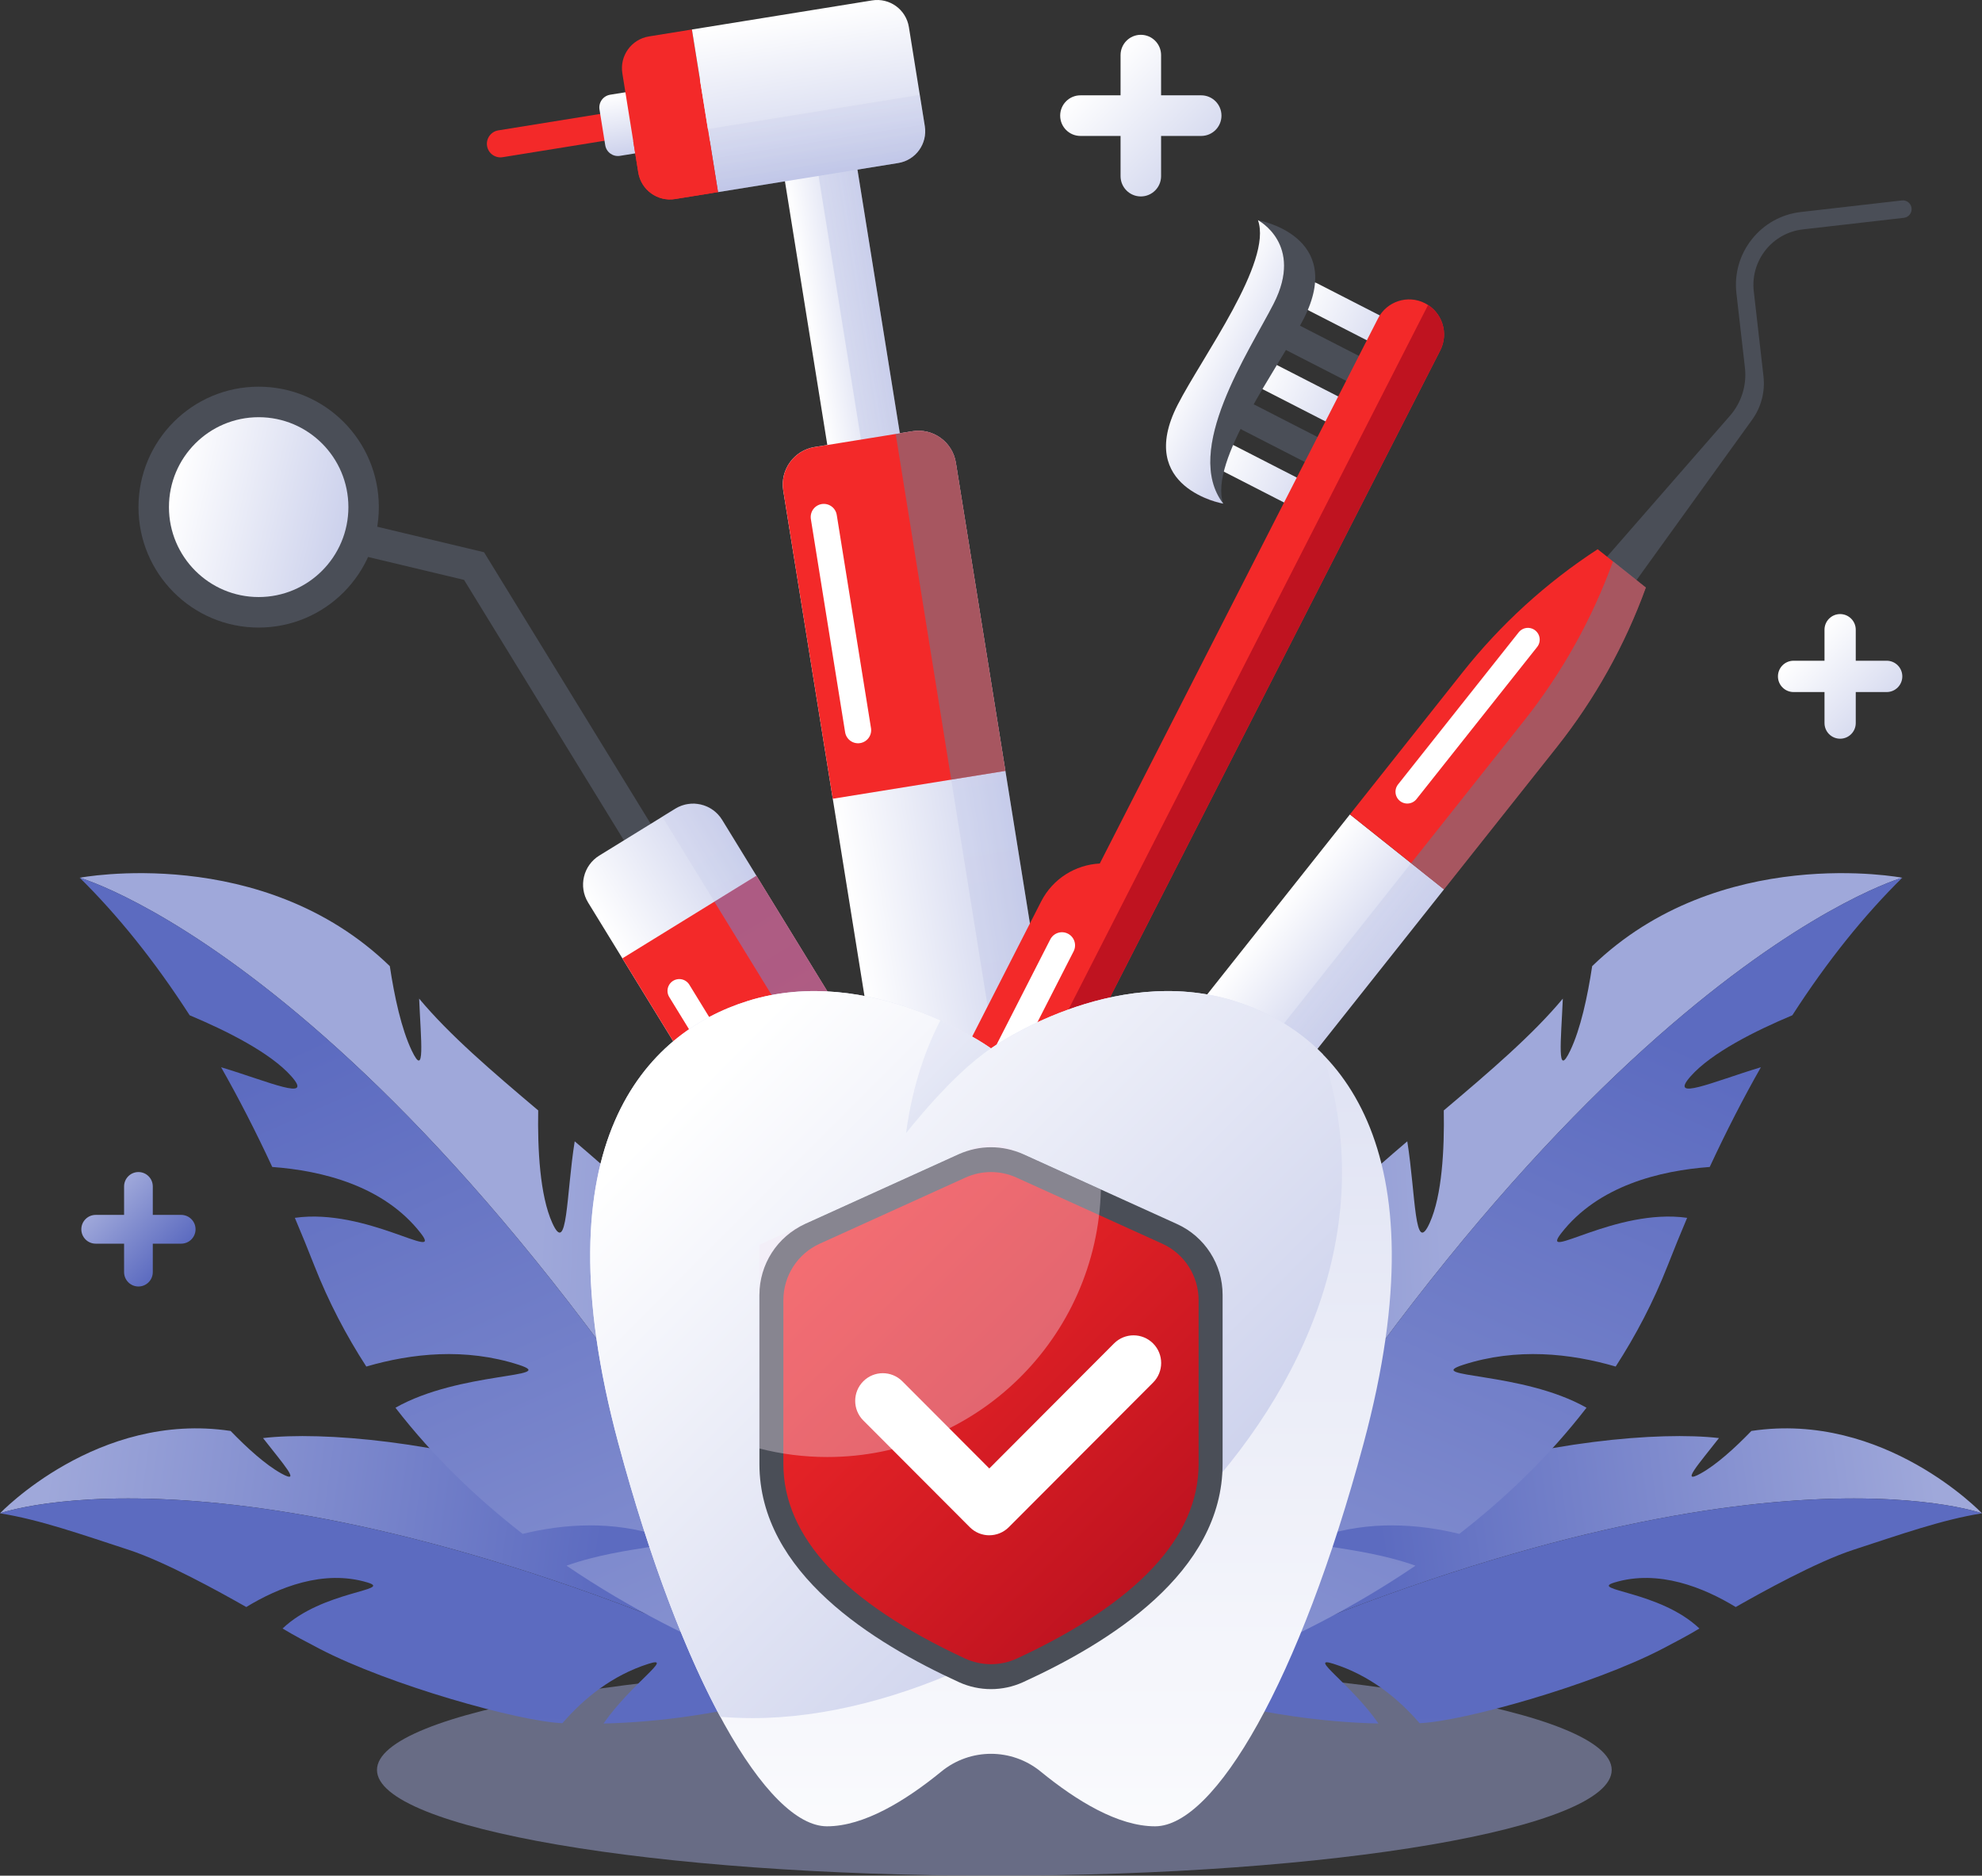 <svg width="465" height="440" viewBox="0 0 465 440" fill="none" xmlns="http://www.w3.org/2000/svg">
<rect x="0" y="0" width="465" height="440" fill="#333333" stroke="none"/>
<g style="mix-blend-mode:multiply" opacity="0.49">
<path d="M233.284 440C313.277 440 378.124 428.894 378.124 415.195C378.124 401.496 313.277 390.39 233.284 390.39C153.292 390.39 88.445 401.496 88.445 415.195C88.445 428.894 153.292 440 233.284 440Z" fill="#9FA8DA"/>
</g>
<path d="M191.119 104.861L214.072 101.156C218.913 100.375 223.476 103.678 224.256 108.53L253.559 290.836C255.359 302.033 247.749 312.593 236.571 314.397C225.397 316.2 214.859 308.575 213.058 297.373L183.755 115.067C182.976 110.216 186.273 105.643 191.114 104.862L191.119 104.861Z" fill="url(#paint0_linear_516_11955)"/>
<path style="mix-blend-mode:multiply" opacity="0.25" d="M214.073 101.168L210.14 101.804L240.849 292.902C242.29 301.885 237.69 310.435 230.049 314.408C232.151 314.745 234.344 314.766 236.564 314.408C247.748 312.606 255.352 302.056 253.554 290.849L224.259 108.541C223.48 103.686 218.918 100.387 214.078 101.168H214.073Z" fill="url(#paint1_linear_516_11955)"/>
<path d="M116.905 30.585L183.541 19.83L184.552 26.122L117.916 36.877C116.183 37.157 114.55 35.975 114.271 34.238C113.992 32.501 115.172 30.865 116.905 30.585Z" fill="#F32929"/>
<path d="M143.139 22.223L171.524 17.641L173.828 31.979L145.444 36.56C143.8 36.826 142.258 35.705 141.994 34.063L140.647 25.685C140.383 24.038 141.502 22.492 143.14 22.228L143.139 22.223Z" fill="url(#paint2_linear_516_11955)"/>
<path d="M199.941 32.152L182.93 34.898L196.497 119.304L213.508 116.558L199.941 32.152Z" fill="url(#paint3_linear_516_11955)"/>
<path style="mix-blend-mode:multiply" opacity="0.25" d="M199.939 32.156L190.826 33.627L204.393 118.033L213.507 116.562L199.939 32.156Z" fill="url(#paint4_linear_516_11955)"/>
<path d="M162.329 6.92L152.249 8.545C148.14 9.208 145.349 13.079 146.011 17.197L149.746 40.44C150.408 44.558 154.271 47.354 158.38 46.691L168.46 45.066L162.329 6.92Z" fill="#F32929"/>
<path d="M204.602 0.097L162.331 6.92L168.462 45.066L210.733 38.243C214.842 37.58 217.633 33.709 216.971 29.592L213.236 6.348C212.574 2.231 208.711 -0.566 204.602 0.097Z" fill="url(#paint5_linear_516_11955)"/>
<path style="mix-blend-mode:multiply" opacity="0.25" d="M166.081 30.26L168.461 45.066L210.733 38.244C214.841 37.581 217.632 33.709 216.97 29.592L215.791 22.24L166.081 30.26Z" fill="url(#paint6_linear_516_11955)"/>
<path d="M166.08 30.259L148.562 33.088L149.741 40.44C150.403 44.552 154.266 47.354 158.375 46.691L168.454 45.065L166.074 30.259H166.08Z" fill="#F32929"/>
<path d="M214.076 101.168L191.12 104.873C186.275 105.654 182.983 110.225 183.762 115.075L195.378 187.373L235.873 180.839L224.257 108.541C223.478 103.686 218.915 100.387 214.076 101.168Z" fill="#F32929"/>
<g style="mix-blend-mode:multiply" opacity="0.37">
<path d="M214.073 101.168L210.14 101.804L223.171 182.887L235.876 180.839L224.259 108.541C223.48 103.686 218.918 100.387 214.078 101.168H214.073Z" fill="#26A2BF"/>
</g>
<path d="M193.274 121.278L201.31 171.283" stroke="white" stroke-width="6.15" stroke-linecap="round" stroke-linejoin="round"/>
<path fill-rule="evenodd" clip-rule="evenodd" d="M64.562 117.844L113.561 129.546L158.587 202.897L152.297 206.775L108.873 136.034L62.85 125.043L64.562 117.844Z" fill="#4A4E57"/>
<path d="M140.603 200.698L158.425 189.715C162.184 187.399 167.11 188.575 169.421 192.342L247.782 320.029C253.118 328.724 250.405 340.125 241.728 345.472C233.051 350.82 221.673 348.101 216.337 339.406L137.977 211.719C135.666 207.953 136.84 203.017 140.599 200.7L140.603 200.698Z" fill="url(#paint7_linear_516_11955)"/>
<path d="M177.461 205.437L146.017 224.814L190.25 296.892L221.695 277.515L177.461 205.437Z" fill="#F32929"/>
<path style="mix-blend-mode:multiply" opacity="0.25" d="M158.424 189.687L155.372 191.569L237.93 326.075C242.209 333.047 241.313 341.747 236.324 347.682C238.191 347.238 240.022 346.5 241.745 345.436C250.427 340.084 253.137 328.695 247.796 319.995L169.427 192.313C167.116 188.543 162.191 187.367 158.429 189.687H158.424Z" fill="url(#paint8_linear_516_11955)"/>
<path style="mix-blend-mode:multiply" opacity="0.41" d="M177.459 205.438L167.596 211.516L211.83 283.594L221.693 277.516L177.459 205.438Z" fill="url(#paint9_linear_516_11955)"/>
<path d="M60.685 147.216C76.257 147.216 88.88 134.567 88.88 118.962C88.88 103.358 76.257 90.709 60.685 90.709C45.113 90.709 32.49 103.358 32.49 118.962C32.49 134.567 45.113 147.216 60.685 147.216Z" fill="#4A4E57"/>
<path d="M60.687 140.056C72.313 140.056 81.738 130.612 81.738 118.962C81.738 107.312 72.313 97.868 60.687 97.868C49.062 97.868 39.637 107.312 39.637 118.962C39.637 130.612 49.062 140.056 60.687 140.056Z" fill="url(#paint10_linear_516_11955)"/>
<path d="M159.368 232.438L183.193 271.257" stroke="white" stroke-width="5.53" stroke-linecap="round" stroke-linejoin="round"/>
<path d="M268.684 251.596C263.839 257.702 264.853 266.584 270.946 271.439C277.04 276.294 285.903 275.278 290.748 269.172L338.772 208.622L316.708 191.046L268.684 251.596Z" fill="url(#paint11_linear_516_11955)"/>
<path d="M372.407 152.098L364.056 145.451L405.88 97.515C408.574 94.43 409.844 90.344 409.38 86.27L407.384 68.796C406.861 64.229 408.147 59.727 411.002 56.129C413.857 52.53 417.939 50.258 422.501 49.733L446.203 47.017C447.329 46.889 448.343 47.696 448.471 48.825C448.599 49.953 447.794 50.969 446.668 51.097L422.965 53.813C415.788 54.637 410.634 61.133 411.456 68.325L413.734 88.275C414.145 91.884 413.195 95.52 411.071 98.461L372.402 152.092L372.407 152.098Z" fill="#4A4E57"/>
<path style="mix-blend-mode:multiply" opacity="0.25" d="M386.125 137.827L378.42 131.688C373.522 145.206 366.467 157.841 357.535 169.102L283.039 263.028C279.277 267.776 273.088 269.429 267.65 267.659C268.493 269.065 269.587 270.354 270.943 271.434C277.036 276.289 285.899 275.273 290.745 269.167L365.24 175.24C374.173 163.979 381.221 151.344 386.125 137.827Z" fill="url(#paint12_linear_516_11955)"/>
<path d="M374.834 128.833C362.796 136.671 352.108 146.408 343.176 157.669L316.704 191.046L338.768 208.621L365.24 175.245C374.172 163.984 381.221 151.349 386.125 137.832L374.834 128.838V128.833Z" fill="#F32929"/>
<path d="M358.466 150.051L330.164 185.732" stroke="white" stroke-width="5.53" stroke-linecap="round" stroke-linejoin="round"/>
<g style="mix-blend-mode:multiply" opacity="0.37">
<path d="M386.129 137.827L378.424 131.688C373.526 145.206 366.471 157.841 357.539 169.102L331.067 202.478L338.772 208.617L365.244 175.24C374.177 163.979 381.225 151.344 386.129 137.827Z" fill="#26A2BF"/>
</g>
<path d="M309.066 66.486L333.166 78.839L330.177 84.694L306.077 72.341C304.467 71.516 303.826 69.53 304.65 67.916C305.474 66.302 307.456 65.661 309.066 66.486Z" fill="url(#paint13_linear_516_11955)"/>
<path d="M304.209 76.001L328.309 88.353L325.32 94.209L301.221 81.856C299.61 81.031 298.97 79.045 299.793 77.431C300.617 75.817 302.599 75.175 304.209 76.001Z" fill="#4A4E57"/>
<path d="M299.347 85.512L323.447 97.865L320.458 103.72L296.358 91.367C294.748 90.542 294.107 88.556 294.931 86.942C295.755 85.328 297.737 84.686 299.347 85.512Z" fill="url(#paint14_linear_516_11955)"/>
<path d="M294.498 95.026L318.597 107.379L315.608 113.234L291.509 100.882C289.898 100.056 289.258 98.07 290.082 96.457C290.905 94.843 292.887 94.201 294.498 95.026Z" fill="#4A4E57"/>
<path d="M289.64 104.541L313.739 116.894L310.75 122.749L286.651 110.396C285.04 109.571 284.4 107.585 285.224 105.971C286.047 104.357 288.029 103.716 289.64 104.541Z" fill="url(#paint15_linear_516_11955)"/>
<path d="M323.293 74.71L258.023 202.563C252.367 202.857 247.02 206.065 244.256 211.482L175.524 346.126C172.429 352.19 174.825 359.617 180.876 362.718C186.927 365.819 194.338 363.419 197.433 357.355L337.897 82.201C339.962 78.159 338.361 73.207 334.327 71.138C330.293 69.069 325.352 70.673 323.287 74.715L323.293 74.71Z" fill="#F32929"/>
<path style="mix-blend-mode:multiply" d="M335.041 71.55L185.725 364.05C190.458 364.338 195.138 361.863 197.432 357.361L337.896 82.201C339.833 78.404 338.542 73.811 335.041 71.55Z" fill="#BF1320"/>
<path d="M249.146 221.76L217.375 284" stroke="white" stroke-width="6.15" stroke-linecap="round" stroke-linejoin="round"/>
<path d="M280.941 115.963C284.062 117.637 286.992 118.145 286.992 118.145C286.992 118.145 284.116 117.594 280.941 115.963Z" fill="url(#paint16_linear_516_11955)"/>
<path d="M305.845 74.812C315.834 55.247 295.141 51.654 295.13 51.654C295.13 51.654 305.947 57.279 298.828 71.218C293.049 82.538 277.388 105.669 286.988 118.155C283.498 108.193 300.061 86.137 305.84 74.817L305.845 74.812Z" fill="#4A4E57"/>
<path d="M298.83 71.213C305.948 57.273 295.137 51.654 295.132 51.648C295.132 51.648 295.212 51.664 295.361 51.691C295.212 51.659 295.132 51.648 295.132 51.648C298.616 61.423 282.059 83.666 276.28 94.986C266.291 114.556 286.995 118.144 286.995 118.144C277.395 105.659 293.051 82.533 298.835 71.208L298.83 71.213Z" fill="url(#paint17_linear_516_11955)"/>
<path d="M0 354.998C0 354.998 22.87 330.979 54.101 335.674C57.943 339.641 62.26 343.576 65.99 345.646C70.942 348.394 66.358 343.325 61.711 337.347C89.607 334.069 173.878 347.335 191.433 395.582C58.648 333.872 0 354.998 0 354.998Z" fill="url(#paint18_linear_516_11955)"/>
<path d="M152.145 390.299C143.618 393.01 136.964 398.416 131.948 404.233C121.815 403.827 91.341 395.309 74.917 386.748C72.142 385.299 68.85 383.577 66.299 382.016C75.611 373.14 92.451 373.103 86.197 371.215C75.888 368.103 65.302 372.397 57.778 376.979C51.663 373.504 38.84 366.381 30.148 363.547C19.145 359.965 9.381 356.489 0 354.997C0 354.997 58.648 333.871 191.433 395.582C191.433 395.582 169.727 403.64 141.59 404.308C148.169 394.865 158.409 388.31 152.145 390.299Z" fill="url(#paint19_linear_516_11955)"/>
<path d="M18.688 205.906C18.688 205.906 61.547 197.671 91.455 226.641C92.543 233.839 94.176 241.373 96.594 246.442C99.806 253.179 98.76 244.233 98.338 234.261C105.414 242.758 115.376 251.286 126.267 260.483C126.107 269.632 126.667 280.433 129.564 286.86C133.172 294.859 132.83 280.299 134.831 267.734C143.539 275.161 152.482 283.096 160.759 291.822C159.633 301.244 158.992 313.034 161.436 320.129C164.366 328.626 165.331 313.189 168.65 300.682C188.698 324.755 202.176 354.843 193.015 396.127C97.714 228.198 18.688 205.906 18.688 205.906Z" fill="url(#paint20_linear_516_11955)"/>
<path d="M154.913 360.355C143.702 356.724 132.443 357.425 122.619 359.82C112.059 351.618 101.729 341.817 92.78 330.23C107.903 321.648 131.36 323.284 121.733 320.167C109.162 316.097 96.537 317.472 85.94 320.568C81.239 313.306 77.098 305.435 73.747 296.896C72.237 293.052 70.716 289.314 69.174 285.683C85.929 283.299 104.023 296.164 98.757 289.346C90.075 278.112 75.449 274.599 63.876 273.749C59.969 265.338 55.962 257.552 51.87 250.355C63.107 253.745 73.678 258.504 68.358 252.483C63.465 246.949 53.156 241.8 44.495 238.164C36.224 225.336 27.607 214.68 18.69 205.889C18.69 205.889 97.711 228.181 193.022 396.116C193.022 396.116 163.589 388.122 132.907 367.279C147.165 362.194 163.151 363.007 154.913 360.344V360.355Z" fill="url(#paint21_linear_516_11955)"/>
<path d="M465 354.998C465 354.998 442.13 330.979 410.899 335.674C407.057 339.641 402.74 343.576 399.01 345.646C394.058 348.394 398.642 343.325 403.289 337.347C375.393 334.069 291.122 347.335 273.567 395.582C406.352 333.877 465 354.998 465 354.998Z" fill="url(#paint22_linear_516_11955)"/>
<path d="M312.855 390.299C321.382 393.01 328.036 398.416 333.052 404.233C343.185 403.827 373.659 395.309 390.083 386.748C392.858 385.299 396.15 383.577 398.701 382.016C389.389 373.14 372.549 373.103 378.803 371.215C389.112 368.103 399.698 372.397 407.222 376.979C413.337 373.504 426.159 366.381 434.852 363.547C445.855 359.965 455.619 356.489 465 354.997C465 354.997 406.352 333.871 273.567 395.582C273.567 395.582 295.273 403.64 323.41 404.308C316.831 394.865 306.591 388.31 312.855 390.299Z" fill="url(#paint23_linear_516_11955)"/>
<path d="M446.307 205.906C446.307 205.906 403.448 197.671 373.54 226.641C372.451 233.839 370.819 241.373 368.401 246.442C365.189 253.179 366.235 244.233 366.657 234.261C359.581 242.758 349.619 251.286 338.728 260.483C338.888 269.632 338.328 280.433 335.43 286.86C331.823 294.859 332.165 280.299 330.164 267.734C321.456 275.161 312.512 283.096 304.236 291.822C305.362 301.244 306.003 313.034 303.559 320.129C300.629 328.626 299.663 313.189 296.344 300.682C276.297 324.755 262.819 354.843 271.98 396.127C367.292 228.192 446.312 205.9 446.312 205.9L446.307 205.906Z" fill="url(#paint24_linear_516_11955)"/>
<path d="M310.084 360.355C321.295 356.724 332.554 357.425 342.377 359.82C352.937 351.618 363.268 341.817 372.216 330.23C357.094 321.648 333.637 323.284 343.263 320.167C355.835 316.097 368.459 317.472 379.057 320.568C383.758 313.306 387.898 305.435 391.249 296.896C392.759 293.052 394.28 289.314 395.822 285.683C379.067 283.299 360.973 296.164 366.24 289.346C374.921 278.112 389.547 274.599 401.121 273.749C405.027 265.338 409.034 257.552 413.127 250.355C401.889 253.745 391.319 258.504 396.639 252.483C401.532 246.949 411.841 241.8 420.501 238.164C428.772 225.336 437.39 214.68 446.306 205.889C446.306 205.889 367.286 228.181 271.974 396.116C271.974 396.116 301.408 388.122 332.089 367.279C317.832 362.194 301.845 363.007 310.084 360.344V360.355Z" fill="url(#paint25_linear_516_11955)"/>
<path d="M175.403 234.817C204.185 225.834 232.199 245.73 232.199 245.73C232.301 245.794 232.397 245.869 232.498 245.934C232.599 245.869 232.695 245.794 232.797 245.73C232.797 245.73 260.811 225.829 289.593 234.817C313.322 242.223 338.887 268.012 319.939 338.513C304.912 394.416 284.988 428.418 270.981 428.418C262.342 428.418 252.593 422.467 244.141 415.564C237.364 410.03 227.637 410.03 220.86 415.564C212.408 422.467 202.659 428.418 194.02 428.418C180.013 428.418 160.089 394.416 145.063 338.513C126.109 268.012 151.674 242.223 175.408 234.817H175.403Z" fill="url(#paint26_linear_516_11955)"/>
<path d="M175.403 234.817C204.185 225.834 232.199 245.73 232.199 245.73C232.301 245.794 232.397 245.869 232.498 245.934C232.599 245.869 232.695 245.794 232.797 245.73C232.797 245.73 260.811 225.829 289.593 234.817C296.77 237.057 304.107 240.982 310.339 247.308C336.373 325.68 244.136 403.036 176.598 403.036C174.048 403.036 171.513 402.929 169 402.741C160.692 387.326 152.309 365.467 145.063 338.518C126.109 268.017 151.674 242.228 175.408 234.822L175.403 234.817Z" fill="url(#paint27_linear_516_11955)"/>
<path style="mix-blend-mode:multiply" opacity="0.42" d="M232.5 245.939C232.399 245.874 232.303 245.8 232.201 245.735C232.201 245.735 227.762 242.591 220.622 239.367C213.958 252.024 212.592 265.798 212.592 265.798C212.592 265.798 223.258 252.056 232.495 245.939H232.5Z" fill="url(#paint28_linear_516_11955)"/>
<path d="M224.999 270.744L188.858 287.138C182.348 290.09 178.17 296.586 178.17 303.746V343.411C178.17 368.996 204.893 385.406 224.956 394.593C229.753 396.785 235.254 396.785 240.051 394.593C260.115 385.412 286.837 368.996 286.837 343.411V303.746C286.837 296.586 282.654 290.09 276.149 287.138L240.009 270.744C235.238 268.584 229.774 268.584 225.004 270.744H224.999Z" fill="#4A4E57"/>
<path d="M192.309 291.753C187.123 294.106 183.788 299.287 183.788 304.992V343.411C183.788 360.575 198.093 375.9 226.342 389.027C230.248 390.845 234.746 390.845 238.652 389.027C266.901 375.9 281.206 360.575 281.206 343.411V304.992C281.206 299.287 277.871 294.106 272.685 291.753L238.476 276.236C234.677 274.514 230.317 274.514 226.518 276.236L192.309 291.753Z" fill="url(#paint29_linear_516_11955)"/>
<g style="mix-blend-mode:overlay" opacity="0.36">
<path d="M178.17 291.988V339.796C183.261 341.095 188.591 341.79 194.082 341.79C229.017 341.79 257.431 313.841 258.284 279.043L232.501 267.349L178.17 291.993V291.988Z" fill="#F3E5F5"/>
</g>
<path d="M232.108 360.153C230.449 360.153 228.789 359.516 227.524 358.249L202.536 333.209C200.007 330.674 200.007 326.562 202.536 324.028C205.065 321.493 209.169 321.493 211.698 324.028L232.103 344.475L261.365 315.146C263.894 312.612 267.998 312.612 270.527 315.146C273.056 317.681 273.056 321.793 270.527 324.327L236.681 358.244C235.416 359.511 233.757 360.147 232.097 360.147L232.108 360.153Z" fill="white"/>
<path d="M281.817 22.362H272.405V12.93C272.405 10.299 270.276 8.165 267.65 8.165C265.025 8.165 262.896 10.299 262.896 12.93V22.362H253.483C250.858 22.362 248.729 24.495 248.729 27.126C248.729 29.757 250.858 31.89 253.483 31.89H262.896V41.317C262.896 43.948 265.025 46.081 267.65 46.081C270.276 46.081 272.405 43.948 272.405 41.317V31.89H281.817C284.443 31.89 286.572 29.757 286.572 27.126C286.572 24.495 284.443 22.362 281.817 22.362Z" fill="url(#paint30_linear_516_11955)"/>
<path d="M442.639 154.996H435.382V147.724C435.382 145.693 433.738 144.051 431.716 144.051C429.688 144.051 428.05 145.698 428.05 147.724V154.996H420.793C418.766 154.996 417.127 156.643 417.127 158.67C417.127 160.702 418.771 162.343 420.793 162.343H428.05V169.615C428.05 171.647 429.694 173.289 431.716 173.289C433.744 173.289 435.382 171.642 435.382 169.615V162.343H442.639C444.666 162.343 446.305 160.696 446.305 158.67C446.305 156.638 444.661 154.996 442.639 154.996Z" fill="url(#paint31_linear_516_11955)"/>
<path d="M42.512 284.994H35.847V278.316C35.847 276.455 34.342 274.942 32.48 274.942C30.623 274.942 29.113 276.449 29.113 278.316V284.994H22.448C20.592 284.994 19.081 286.502 19.081 288.368C19.081 290.229 20.586 291.742 22.448 291.742H29.113V298.415C29.113 300.276 30.618 301.789 32.48 301.789C34.337 301.789 35.847 300.281 35.847 298.415V291.742H42.512C44.369 291.742 45.879 290.234 45.879 288.368C45.879 286.507 44.374 284.994 42.512 284.994Z" fill="url(#paint32_linear_516_11955)"/>
<defs>
<linearGradient id="paint0_linear_516_11955" x1="199.336" y1="211.968" x2="239.836" y2="205.458" gradientUnits="userSpaceOnUse">
<stop stop-color="white"/>
<stop offset="1" stop-color="#CCD1EC"/>
</linearGradient>
<linearGradient id="paint1_linear_516_11955" x1="243.536" y1="313.269" x2="209.421" y2="101.909" gradientUnits="userSpaceOnUse">
<stop stop-color="#9FA8DA"/>
<stop offset="1" stop-color="#C5CAE9"/>
</linearGradient>
<linearGradient id="paint2_linear_516_11955" x1="158.15" y1="34.51" x2="155.836" y2="20.173" gradientUnits="userSpaceOnUse">
<stop stop-color="#CCD1EC"/>
<stop offset="1" stop-color="white"/>
</linearGradient>
<linearGradient id="paint3_linear_516_11955" x1="189.719" y1="77.102" x2="206.726" y2="74.369" gradientUnits="userSpaceOnUse">
<stop stop-color="white"/>
<stop offset="1" stop-color="#CCD1EC"/>
</linearGradient>
<linearGradient id="paint4_linear_516_11955" x1="197.609" y1="75.828" x2="206.718" y2="74.363" gradientUnits="userSpaceOnUse">
<stop stop-color="#9FA8DA"/>
<stop offset="1" stop-color="#C5CAE9"/>
</linearGradient>
<linearGradient id="paint5_linear_516_11955" x1="193.326" y1="41.042" x2="187.17" y2="2.9" gradientUnits="userSpaceOnUse">
<stop stop-color="#CCD1EC"/>
<stop offset="1" stop-color="white"/>
</linearGradient>
<linearGradient id="paint6_linear_516_11955" x1="193.326" y1="41.043" x2="190.937" y2="26.242" gradientUnits="userSpaceOnUse">
<stop stop-color="#9FA8DA"/>
<stop offset="1" stop-color="#C5CAE9"/>
</linearGradient>
<linearGradient id="paint7_linear_516_11955" x1="179.897" y1="280.026" x2="211.377" y2="260.708" gradientUnits="userSpaceOnUse">
<stop stop-color="white"/>
<stop offset="1" stop-color="#CCD1EC"/>
</linearGradient>
<linearGradient id="paint8_linear_516_11955" x1="247.086" y1="342.173" x2="154.592" y2="192.079" gradientUnits="userSpaceOnUse">
<stop stop-color="#9FA8DA"/>
<stop offset="1" stop-color="#C5CAE9"/>
</linearGradient>
<linearGradient id="paint9_linear_516_11955" x1="216.769" y1="280.557" x2="172.399" y2="208.556" gradientUnits="userSpaceOnUse">
<stop offset="0.4" stop-color="#6573C3"/>
<stop offset="1" stop-color="#5C6BC0"/>
</linearGradient>
<linearGradient id="paint10_linear_516_11955" x1="40.173" y1="114.115" x2="81.135" y2="123.861" gradientUnits="userSpaceOnUse">
<stop stop-color="white"/>
<stop offset="1" stop-color="#CCD1EC"/>
</linearGradient>
<linearGradient id="paint11_linear_516_11955" x1="288.358" y1="226.86" x2="310.457" y2="244.389" gradientUnits="userSpaceOnUse">
<stop stop-color="white"/>
<stop offset="1" stop-color="#CCD1EC"/>
</linearGradient>
<linearGradient id="paint12_linear_516_11955" x1="321.911" y1="199.327" x2="336.818" y2="211.152" gradientUnits="userSpaceOnUse">
<stop stop-color="#9FA8DA"/>
<stop offset="1" stop-color="#C5CAE9"/>
</linearGradient>
<linearGradient id="paint13_linear_516_11955" x1="304.65" y1="67.916" x2="331.695" y2="81.721" gradientUnits="userSpaceOnUse">
<stop stop-color="white"/>
<stop offset="1" stop-color="#CCD1EC"/>
</linearGradient>
<linearGradient id="paint14_linear_516_11955" x1="294.936" y1="86.945" x2="321.98" y2="100.749" gradientUnits="userSpaceOnUse">
<stop stop-color="white"/>
<stop offset="1" stop-color="#CCD1EC"/>
</linearGradient>
<linearGradient id="paint15_linear_516_11955" x1="285.224" y1="105.971" x2="312.268" y2="119.776" gradientUnits="userSpaceOnUse">
<stop stop-color="white"/>
<stop offset="1" stop-color="#CCD1EC"/>
</linearGradient>
<linearGradient id="paint16_linear_516_11955" x1="283.765" y1="117.417" x2="284.138" y2="116.689" gradientUnits="userSpaceOnUse">
<stop stop-color="#FF80FF"/>
<stop offset="1" stop-color="#D168CB"/>
</linearGradient>
<linearGradient id="paint17_linear_516_11955" x1="280.645" y1="79.986" x2="301.118" y2="90.437" gradientUnits="userSpaceOnUse">
<stop stop-color="white"/>
<stop offset="1" stop-color="#CCD1EC"/>
</linearGradient>
<linearGradient id="paint18_linear_516_11955" x1="140.412" y1="366.79" x2="10.812" y2="348.945" gradientUnits="userSpaceOnUse">
<stop stop-color="#5C6BC0"/>
<stop offset="1" stop-color="#9FA8DA"/>
</linearGradient>
<linearGradient id="paint19_linear_516_11955" x1="93.813" y1="506.754" x2="95.337" y2="401.867" gradientUnits="userSpaceOnUse">
<stop stop-color="#9FA8DA"/>
<stop offset="1" stop-color="#5C6BC0"/>
</linearGradient>
<linearGradient id="paint20_linear_516_11955" x1="261.608" y1="307.632" x2="126.027" y2="301.076" gradientUnits="userSpaceOnUse">
<stop stop-color="#5C6BC0"/>
<stop offset="1" stop-color="#9FA8DA"/>
</linearGradient>
<linearGradient id="paint21_linear_516_11955" x1="188.119" y1="486.265" x2="78.883" y2="241.299" gradientUnits="userSpaceOnUse">
<stop stop-color="#9FA8DA"/>
<stop offset="1" stop-color="#5C6BC0"/>
</linearGradient>
<linearGradient id="paint22_linear_516_11955" x1="324.579" y1="366.784" x2="454.184" y2="348.94" gradientUnits="userSpaceOnUse">
<stop stop-color="#5C6BC0"/>
<stop offset="1" stop-color="#9FA8DA"/>
</linearGradient>
<linearGradient id="paint23_linear_516_11955" x1="371.178" y1="506.749" x2="369.659" y2="401.863" gradientUnits="userSpaceOnUse">
<stop stop-color="#9FA8DA"/>
<stop offset="1" stop-color="#5C6BC0"/>
</linearGradient>
<linearGradient id="paint24_linear_516_11955" x1="203.388" y1="307.628" x2="338.964" y2="301.071" gradientUnits="userSpaceOnUse">
<stop stop-color="#5C6BC0"/>
<stop offset="1" stop-color="#9FA8DA"/>
</linearGradient>
<linearGradient id="paint25_linear_516_11955" x1="276.873" y1="486.261" x2="386.109" y2="241.295" gradientUnits="userSpaceOnUse">
<stop stop-color="#9FA8DA"/>
<stop offset="1" stop-color="#5C6BC0"/>
</linearGradient>
<linearGradient id="paint26_linear_516_11955" x1="232.498" y1="113.695" x2="232.498" y2="460.992" gradientUnits="userSpaceOnUse">
<stop stop-color="#CCD1EC"/>
<stop offset="1" stop-color="white"/>
</linearGradient>
<linearGradient id="paint27_linear_516_11955" x1="278.665" y1="364.104" x2="166.056" y2="251.728" gradientUnits="userSpaceOnUse">
<stop stop-color="#CCD1EC"/>
<stop offset="1" stop-color="white"/>
</linearGradient>
<linearGradient id="paint28_linear_516_11955" x1="222.954" y1="256.274" x2="213.966" y2="247.305" gradientUnits="userSpaceOnUse">
<stop stop-color="#CCD1EC"/>
<stop offset="1" stop-color="#D6DAF0"/>
</linearGradient>
<linearGradient id="paint29_linear_516_11955" x1="193.648" y1="289.09" x2="271.512" y2="366.792" gradientUnits="userSpaceOnUse">
<stop stop-color="#F32929"/>
<stop offset="1" stop-color="#BF1320"/>
</linearGradient>
<linearGradient id="paint30_linear_516_11955" x1="257.208" y1="16.662" x2="278.142" y2="37.552" gradientUnits="userSpaceOnUse">
<stop stop-color="white"/>
<stop offset="1" stop-color="#D8DCF0"/>
</linearGradient>
<linearGradient id="paint31_linear_516_11955" x1="423.653" y1="150.601" x2="439.801" y2="166.716" gradientUnits="userSpaceOnUse">
<stop stop-color="white"/>
<stop offset="1" stop-color="#D8DCF0"/>
</linearGradient>
<linearGradient id="paint32_linear_516_11955" x1="25.09" y1="280.957" x2="39.907" y2="295.748" gradientUnits="userSpaceOnUse">
<stop stop-color="#9FA8DA"/>
<stop offset="1" stop-color="#5C6BC0"/>
</linearGradient>
</defs>
</svg>
